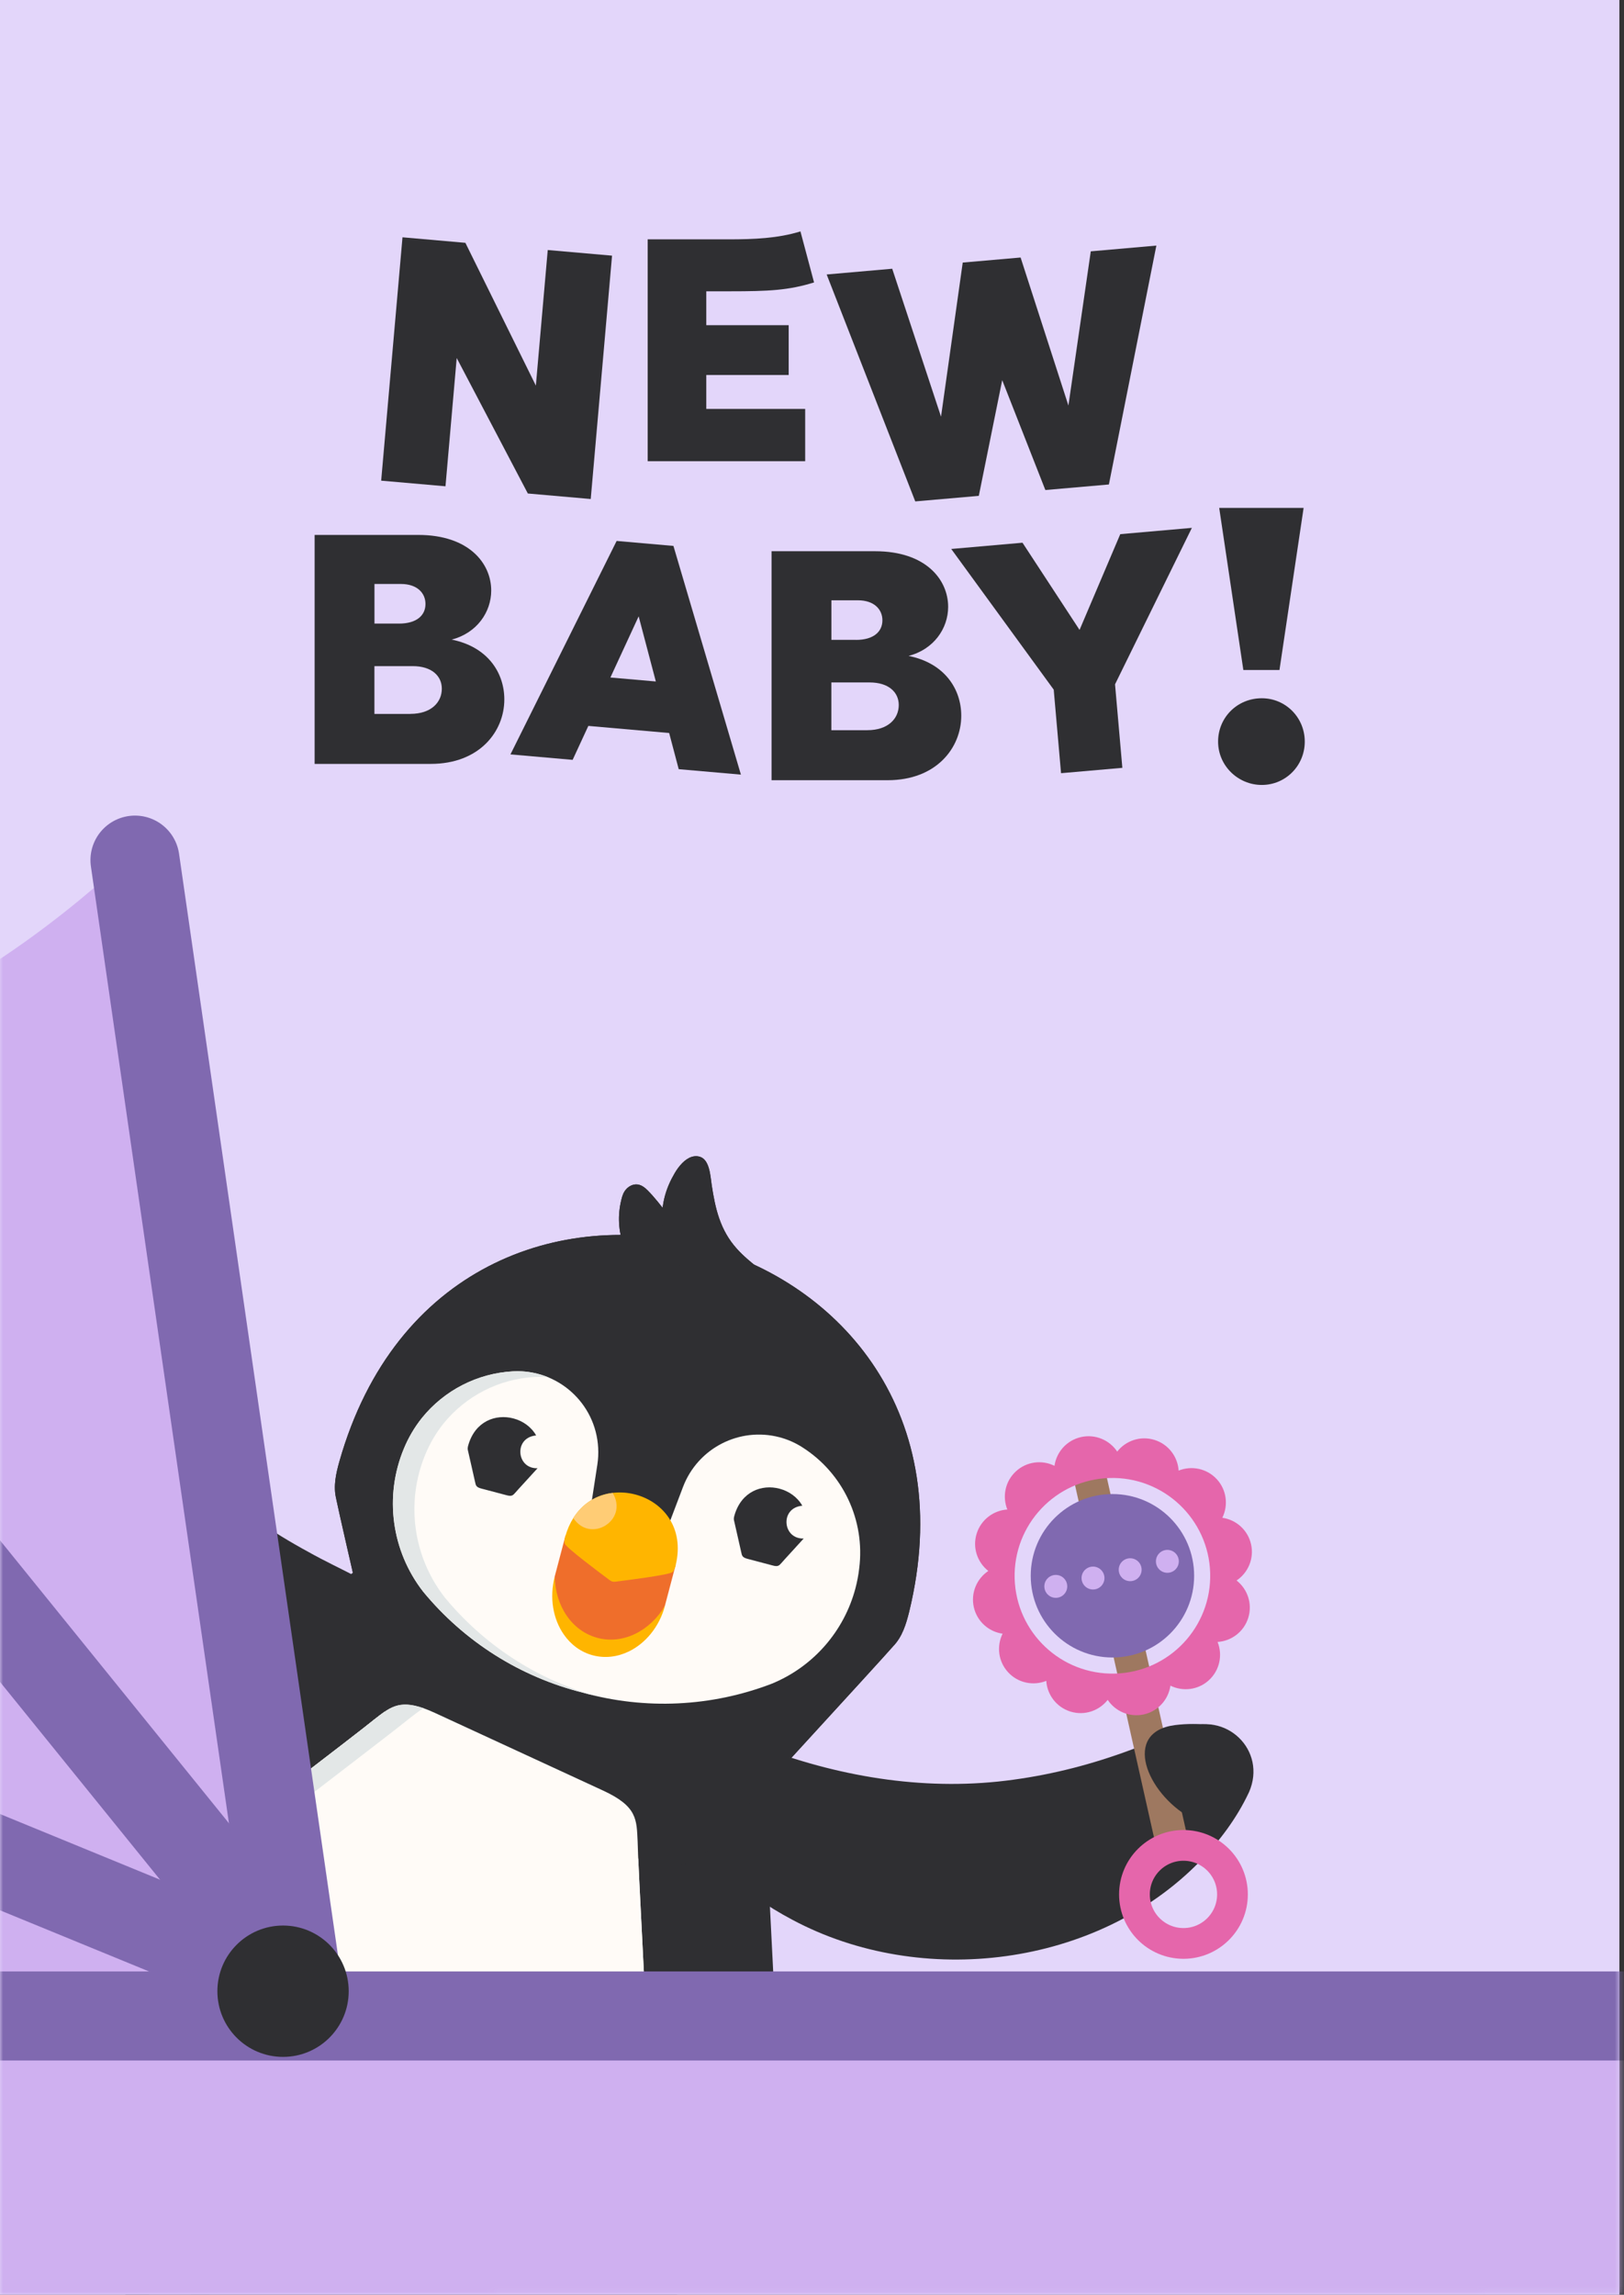 <svg width="269" height="380" viewBox="0 0 269 380" fill="none" xmlns="http://www.w3.org/2000/svg">
<rect x="0" y="0" width="269" height="380" fill="#333333" stroke="none"/>
<path d="M268.235 0H0V380H268.235V0Z" fill="#E3D6FA"/>
<mask id="mask0_380_27212" style="mask-type:luminance" maskUnits="userSpaceOnUse" x="0" y="125" width="269" height="255">
<path d="M268.344 379.891L0 380V128.938L268.344 125.636V379.891Z" fill="white"/>
</mask>
<g mask="url(#mask0_380_27212)">
<path d="M206.88 296.789C204.881 301.056 202.02 304.868 198.744 308.247C181.666 325.753 152.639 329.335 131.251 317.91C122.833 313.458 115.463 306.919 111.012 298.476C107.774 292.236 113.828 285.166 120.438 287.305C122.533 287.95 124.57 288.787 126.588 289.522C139.834 294.452 153.987 296.655 167.897 294.707C174.513 293.807 180.97 292.134 187.363 289.752C190.301 288.717 193.098 287.459 196.042 286.328C202.984 283.167 209.946 289.815 206.88 296.796" fill="#2F2F32"/>
<path d="M6.904 390.908C6.023 390.499 5.748 389.395 6.31 388.609C12.345 380.172 21.944 379.131 29.461 382.606C36.978 386.074 42.413 394.057 39.903 404.122C39.667 405.061 38.645 405.565 37.77 405.163L6.904 390.915V390.908Z" fill="#FFB500"/>
<path d="M55.691 248.22C56.4 251.777 64.952 288.506 65.348 290.869C66.274 294.957 66.529 297.434 73.446 299.261L107.346 308.209C114.256 310.035 115.706 308.004 118.529 304.907C120.042 303.055 145.601 275.318 147.971 272.578C149.471 271.013 150.091 268.931 150.602 266.875C158.534 234.291 139.406 212.385 116.127 206.254C92.848 200.097 65.412 209.715 56.228 241.967C55.653 244.011 55.168 246.125 55.698 248.226" fill="#2F2F32"/>
<path d="M127.067 358.522C122.456 368.025 116.81 375.663 110.487 381.609C92.056 398.968 67.883 401.963 46.845 395.123H46.839C44.137 394.242 41.493 393.207 38.919 392.013C16.241 381.558 -0.996 359.32 0.421 330.785C0.849 322.118 3.002 312.871 7.242 303.195C8.405 300.577 9.72 297.952 12.083 296.221C15.858 293.143 55.965 262.557 58.833 260.124C58.852 260.111 58.865 260.099 58.877 260.086C63.361 256.624 65.762 254.261 74.537 258.317L117.57 278.185C126.345 282.234 126.109 285.6 126.377 291.259C126.377 291.278 126.377 291.297 126.377 291.323C126.39 295.084 129.117 345.449 129.225 350.315C129.436 353.24 128.293 355.942 127.054 358.522" fill="#2F2F32"/>
<path d="M106.054 348.508C103.072 354.658 99.419 359.601 95.325 363.452C83.395 374.686 67.748 376.628 54.132 372.196H54.125C52.375 371.627 50.664 370.957 49.003 370.184C47.113 369.315 45.273 368.313 43.517 367.195C31.645 359.64 23.285 346.643 24.083 330.562C24.364 324.948 25.75 318.964 28.502 312.705C29.256 311.012 30.105 309.314 31.632 308.19C34.078 306.197 60.033 286.405 61.891 284.828C61.904 284.821 61.91 284.808 61.923 284.802C64.472 282.829 65.985 281.411 70.168 282.88C70.743 283.084 71.375 283.34 72.059 283.659L99.917 296.521C105.595 299.146 105.441 301.318 105.62 304.984C105.62 304.996 105.62 305.009 105.62 305.022C105.62 307.462 107.389 340.052 107.459 343.207C107.594 345.098 106.853 346.847 106.054 348.521" fill="#FFFBF7"/>
<path d="M142.318 259.722C143.327 251.777 139.661 243.966 132.904 239.668C131.735 238.915 130.451 238.353 129.11 238.001C122.468 236.264 115.596 239.802 113.144 246.208L110.826 252.314C110.532 253.086 109.638 253.431 108.897 253.061C107.498 252.358 105.921 251.758 104.222 251.311C102.517 250.857 100.843 250.602 99.272 250.525C98.448 250.481 97.835 249.74 97.963 248.922L98.947 242.529C99.087 241.61 99.132 240.684 99.081 239.758C98.691 232.362 92.375 226.691 84.986 227.087C79.084 227.406 73.598 230.21 69.881 234.814C68.655 236.354 67.653 238.065 66.899 239.885C63.61 247.779 64.836 256.835 70.099 263.579C76.9 271.844 86.18 277.707 96.564 280.299C106.879 283.167 117.838 282.65 127.833 278.818C134.737 275.989 139.827 270.094 141.698 263.011C141.979 261.938 142.19 260.84 142.318 259.728" fill="#FFFBF7"/>
<path d="M98.353 280.759C97.753 280.625 97.159 280.466 96.565 280.299C86.18 277.707 76.907 271.844 70.099 263.579C64.843 256.835 63.617 247.779 66.899 239.885C67.647 238.065 68.649 236.36 69.882 234.814C73.599 230.216 79.085 227.406 84.986 227.087C87.068 226.978 89.067 227.349 90.874 228.102C90.121 228.013 89.342 227.981 88.55 228.026C82.648 228.345 77.162 231.155 73.445 235.753C72.219 237.299 71.217 239.004 70.463 240.824C67.174 248.718 68.4 257.774 73.663 264.518C80.075 272.304 88.684 277.962 98.353 280.753" fill="#E3E7E7"/>
<path d="M89.041 243.136C89.041 243.136 89.022 243.155 89.009 243.168C88.716 243.507 85.522 246.968 85.337 247.204C84.986 247.588 84.807 247.843 83.945 247.613L79.711 246.495C78.848 246.266 78.817 245.959 78.701 245.448C78.65 245.154 77.584 240.569 77.494 240.128C77.431 239.866 77.488 239.604 77.558 239.343C78.701 235.319 82.131 234.118 85.031 234.885C86.589 235.293 87.994 236.271 88.811 237.708C88.76 237.708 88.716 237.708 88.665 237.72C86.812 237.957 86.059 239.394 86.206 240.722C86.346 241.999 87.317 243.187 89.035 243.136" fill="#2F2F32"/>
<path d="M133.127 254.772C133.127 254.772 133.108 254.792 133.095 254.804C132.802 255.143 129.608 258.604 129.423 258.841C129.072 259.224 128.893 259.479 128.031 259.249L123.797 258.132C122.934 257.902 122.902 257.595 122.787 257.084C122.736 256.791 121.67 252.205 121.58 251.764C121.517 251.502 121.574 251.241 121.644 250.979C122.787 246.955 126.217 245.755 129.117 246.521C130.675 246.93 132.08 247.907 132.897 249.344C132.846 249.344 132.802 249.344 132.75 249.357C130.898 249.593 130.145 251.03 130.292 252.358C130.432 253.636 131.403 254.823 133.121 254.772" fill="#2F2F32"/>
<path d="M111.388 260.361C110.992 260.82 103.82 261.727 101.878 261.964C101.565 262.002 101.259 261.919 101.01 261.734C99.439 260.565 93.646 256.241 93.531 255.647C93.429 255.239 93.518 254.83 93.633 254.434C93.959 253.284 94.412 252.275 94.955 251.419C96.552 248.871 98.966 247.556 101.489 247.255C102.734 247.102 104.011 247.204 105.225 247.524C109.734 248.711 113.432 252.952 111.899 259.256C111.803 259.658 111.682 260.06 111.394 260.361" fill="#FFB500"/>
<path d="M100.269 252.671C98.66 253.661 96.393 253.578 94.949 251.426C96.546 248.878 98.96 247.562 101.483 247.262C101.483 247.262 101.483 247.262 101.483 247.268C102.837 249.561 101.891 251.668 100.263 252.671" fill="#FFCC75"/>
<path d="M57.632 395.117C54.93 394.242 52.286 393.201 49.712 392.013C27.034 381.558 9.797 359.32 11.214 330.785C13.092 329.578 14.957 328.339 16.803 327.075C12.683 358.279 30.655 382.753 54.79 393.878C55.729 394.312 56.674 394.727 57.626 395.117" fill="#2F2F32"/>
<path d="M43.517 367.195C31.645 359.64 23.285 346.643 24.083 330.562C24.364 324.948 25.75 318.964 28.502 312.705C29.256 311.013 30.105 309.314 31.632 308.19C34.078 306.197 60.033 286.405 61.891 284.828C61.904 284.821 61.91 284.809 61.923 284.802C64.472 282.835 65.985 281.411 70.168 282.88C69.351 283.352 68.565 283.991 67.646 284.7C67.639 284.706 67.626 284.719 67.614 284.726C65.672 286.367 38.555 307.053 36.007 309.129C34.41 310.304 33.516 312.073 32.73 313.848C29.863 320.388 28.407 326.647 28.113 332.503C27.391 346.994 33.791 359.084 43.517 367.201" fill="#E3E7E7"/>
<path d="M122.053 212.985L113.016 214.154C113.016 214.154 112.99 214.154 112.978 214.154C112.844 214.135 112.716 214.122 112.588 214.103C111.49 213.975 110.679 213.879 110.436 213.841C109.836 213.783 109.325 213.458 108.833 213.113C102.989 208.949 101.635 203.207 103.034 198.251C103.047 198.207 103.059 198.168 103.072 198.124C103.162 197.823 103.283 197.542 103.455 197.274C103.915 196.553 104.765 196.029 105.62 196.144C106.265 196.233 106.815 196.655 107.268 197.115C109.663 199.503 111.336 202.53 113.917 204.746C116.203 206.701 118.815 208.31 121.504 209.664C121.913 209.868 122.328 210.047 122.756 210.201L122.059 212.985H122.053Z" fill="#2F2F32"/>
<path d="M125.093 212.94C124.831 213.17 124.167 213.873 123.58 214.211C123.024 214.147 122.468 214.083 121.932 214.02C119.799 213.771 117.966 213.553 117.576 213.496C116.976 213.438 116.459 213.113 115.98 212.768C108.814 207.665 108.399 200.199 111.515 194.707C111.515 194.7 111.522 194.694 111.528 194.688C111.822 194.126 112.192 193.538 112.627 193.027C112.627 193.014 112.646 193.008 112.652 192.995C113.54 191.941 114.683 191.194 115.916 191.552C117.57 192.037 117.672 194.847 117.883 196.214C118.477 200.142 119.275 203.673 122.009 206.739C123.145 208.016 124.48 209.089 125.809 210.162C126.313 210.571 126.543 210.897 126.575 211.19C126.632 211.778 125.911 212.225 125.1 212.934" fill="#2F2F32"/>
<path d="M55.691 248.22C56.4 251.777 64.952 288.506 65.348 290.869C66.274 294.957 66.529 297.434 73.446 299.261L107.346 308.209C114.256 310.035 115.706 308.004 118.529 304.907C120.042 303.055 145.601 275.318 147.971 272.578C149.471 271.013 150.091 268.931 150.602 266.875C158.534 234.291 139.406 212.385 116.127 206.254C92.848 200.097 65.412 209.715 56.228 241.967C55.653 244.011 55.168 246.125 55.698 248.226" fill="#2F2F32"/>
<path d="M57.473 261.223C57.473 261.223 57.192 261.446 57.173 261.459C54.299 263.893 15.864 293.143 12.09 296.221C9.727 297.952 8.411 300.577 7.249 303.195C3.008 312.871 0.856 322.119 0.428 330.785C-0.99 359.32 16.248 381.558 38.926 392.013C41.5 393.207 44.144 394.242 46.846 395.117H46.852C48.998 395.82 51.182 396.414 53.386 396.899C53.022 396.784 52.651 396.669 52.287 396.554H52.281C49.579 395.673 46.935 394.638 44.361 393.444C21.683 382.989 4.445 360.751 5.863 332.216C6.291 323.549 8.443 314.302 12.684 304.626C13.846 302.007 15.162 299.383 17.525 297.652C21.299 294.574 58.533 266.422 61.407 263.988C61.426 263.976 59.523 262.072 59.536 262.06L57.473 261.217V261.223Z" fill="#09090A"/>
<path d="M106.054 348.508C103.072 354.658 99.419 359.601 95.325 363.452C83.395 374.686 67.748 376.628 54.132 372.196H54.125C52.375 371.627 50.664 370.957 49.003 370.184C47.113 369.315 45.273 368.313 43.517 367.195C31.645 359.64 23.285 346.643 24.083 330.562C24.364 324.948 25.75 318.964 28.502 312.705C29.256 311.012 30.105 309.314 31.632 308.19C34.078 306.197 60.033 286.405 61.891 284.828C61.904 284.821 61.91 284.808 61.923 284.802C64.472 282.829 65.985 281.411 70.168 282.88C70.743 283.084 71.375 283.34 72.059 283.659L99.917 296.521C105.595 299.146 105.441 301.318 105.62 304.984C105.62 304.996 105.62 305.009 105.62 305.022C105.62 307.462 107.389 340.052 107.459 343.207C107.594 345.098 106.853 346.847 106.054 348.521" fill="#FFFBF7"/>
<path d="M142.318 259.722C143.327 251.777 139.661 243.966 132.904 239.668C131.735 238.915 130.451 238.353 129.11 238.001C122.468 236.264 115.596 239.802 113.144 246.208L110.826 252.314C110.532 253.086 109.638 253.431 108.897 253.061C107.498 252.358 105.921 251.758 104.222 251.311C102.517 250.857 100.843 250.602 99.272 250.525C98.448 250.481 97.835 249.74 97.963 248.922L98.947 242.529C99.087 241.61 99.132 240.684 99.081 239.758C98.691 232.362 92.375 226.691 84.986 227.087C79.084 227.406 73.598 230.21 69.881 234.814C68.655 236.354 67.653 238.065 66.899 239.885C63.61 247.779 64.836 256.835 70.099 263.579C76.9 271.844 86.18 277.707 96.564 280.299C106.879 283.167 117.838 282.65 127.833 278.818C134.737 275.989 139.827 270.094 141.698 263.011C141.979 261.938 142.19 260.84 142.318 259.728" fill="#FFFBF7"/>
<path d="M98.353 280.759C97.753 280.625 97.159 280.466 96.565 280.299C86.18 277.707 76.907 271.844 70.099 263.579C64.843 256.835 63.617 247.779 66.899 239.885C67.647 238.065 68.649 236.36 69.882 234.814C73.599 230.216 79.085 227.406 84.986 227.087C87.068 226.978 89.067 227.349 90.874 228.102C90.121 228.013 89.342 227.981 88.55 228.026C82.648 228.345 77.162 231.155 73.445 235.753C72.219 237.299 71.217 239.004 70.463 240.824C67.174 248.718 68.4 257.774 73.663 264.518C80.075 272.304 88.684 277.962 98.353 280.753" fill="#E3E7E7"/>
<path d="M89.041 243.136C89.041 243.136 89.022 243.155 89.009 243.168C88.716 243.507 85.522 246.968 85.337 247.204C84.986 247.588 84.807 247.843 83.945 247.613L79.711 246.495C78.848 246.266 78.817 245.959 78.701 245.448C78.65 245.154 77.584 240.569 77.494 240.128C77.431 239.866 77.488 239.604 77.558 239.343C78.701 235.319 82.131 234.118 85.031 234.885C86.589 235.293 87.994 236.271 88.811 237.708C88.76 237.708 88.716 237.708 88.665 237.72C86.812 237.957 86.059 239.394 86.206 240.722C86.346 241.999 87.317 243.187 89.035 243.136" fill="#2F2F32"/>
<path d="M133.127 254.772C133.127 254.772 133.108 254.792 133.095 254.804C132.802 255.143 129.608 258.604 129.423 258.841C129.072 259.224 128.893 259.479 128.031 259.249L123.797 258.132C122.934 257.902 122.902 257.595 122.787 257.084C122.736 256.791 121.67 252.205 121.58 251.764C121.517 251.502 121.574 251.241 121.644 250.979C122.787 246.955 126.217 245.755 129.117 246.521C130.675 246.93 132.08 247.907 132.897 249.344C132.846 249.344 132.802 249.344 132.75 249.357C130.898 249.593 130.145 251.03 130.292 252.358C130.432 253.636 131.403 254.823 133.121 254.772" fill="#2F2F32"/>
<path d="M43.517 367.195C31.645 359.64 23.285 346.643 24.083 330.562C24.364 324.948 25.75 318.964 28.502 312.705C29.256 311.013 30.105 309.314 31.632 308.19C34.078 306.197 60.033 286.405 61.891 284.828C61.904 284.821 61.91 284.809 61.923 284.802C64.472 282.835 65.985 281.411 70.168 282.88C69.351 283.352 68.565 283.991 67.646 284.7C67.639 284.706 67.626 284.719 67.614 284.726C65.672 286.367 38.555 307.053 36.007 309.129C34.41 310.304 33.516 312.073 32.73 313.848C29.863 320.388 28.407 326.647 28.113 332.503C27.391 346.994 33.791 359.084 43.517 367.201" fill="#E3E7E7"/>
<path d="M122.053 212.985L113.016 214.154C113.016 214.154 112.99 214.154 112.978 214.154C112.844 214.135 112.716 214.122 112.588 214.103C111.49 213.975 110.679 213.879 110.436 213.841C109.836 213.783 109.325 213.458 108.833 213.113C102.989 208.949 101.635 203.207 103.034 198.251C103.047 198.207 103.059 198.168 103.072 198.124C103.162 197.823 103.283 197.542 103.455 197.274C103.915 196.553 104.765 196.029 105.62 196.144C106.265 196.233 106.815 196.655 107.268 197.115C109.663 199.503 111.336 202.53 113.917 204.746C116.203 206.701 118.815 208.31 121.504 209.664C121.913 209.868 122.328 210.047 122.756 210.201L122.059 212.985H122.053Z" fill="#2F2F32"/>
<path d="M125.093 212.94C124.831 213.17 124.167 213.873 123.58 214.211C123.024 214.147 122.468 214.083 121.932 214.02C119.799 213.771 117.966 213.553 117.576 213.496C116.976 213.438 116.459 213.113 115.98 212.768C108.814 207.665 108.399 200.199 111.515 194.707C111.515 194.7 111.522 194.694 111.528 194.688C111.822 194.126 112.192 193.538 112.627 193.027C112.627 193.014 112.646 193.008 112.652 192.995C113.54 191.941 114.683 191.194 115.916 191.552C117.57 192.037 117.672 194.847 117.883 196.214C118.477 200.142 119.275 203.673 122.009 206.739C123.145 208.016 124.48 209.089 125.809 210.162C126.313 210.571 126.543 210.897 126.575 211.19C126.632 211.778 125.911 212.225 125.1 212.934" fill="#2F2F32"/>
<path d="M58.578 276.321C54.05 277.617 49.298 277.975 44.598 277.719C20.182 276.359 -1.603 256.842 -7.057 233.212C-9.234 223.945 -9.151 214.09 -5.715 205.187C-3.142 198.647 6.17 198.558 8.903 204.945C9.797 206.95 10.5 209.032 11.279 211.037C16.273 224.258 23.918 236.373 34.526 245.57C39.559 249.963 45.058 253.725 51.061 256.982C53.775 258.515 56.56 259.799 59.351 261.268C66.293 264.423 65.859 274.034 58.591 276.314" fill="#2F2F32"/>
<path d="M93.665 254.306L91.883 261.063C91.73 265.451 94.086 272.45 98.346 273.574C102.606 274.698 108.277 269.851 110.142 265.879L111.924 259.122L93.665 254.3V254.306Z" fill="#EF6E2B"/>
<path d="M98.972 271.224C94.712 270.1 91.96 265.898 91.889 261.07C90.976 264.595 91.621 268.101 93.365 270.63C94.533 272.329 96.194 273.587 98.212 274.117C100.23 274.647 102.293 274.373 104.152 273.479C106.917 272.137 109.21 269.41 110.155 265.891C107.709 270.055 103.245 272.355 98.978 271.231L98.972 271.224Z" fill="#FFB500"/>
<path d="M111.401 260.322C111.005 260.782 103.833 261.689 101.891 261.925C101.578 261.964 101.271 261.881 101.022 261.695C99.451 260.527 93.659 256.203 93.544 255.609C93.442 255.2 93.531 254.791 93.646 254.395C93.972 253.246 94.425 252.237 94.968 251.381C96.565 248.833 98.979 247.517 101.501 247.217C102.747 247.064 104.024 247.166 105.238 247.485C109.746 248.673 113.444 252.914 111.912 259.217C111.816 259.62 111.694 260.022 111.407 260.322" fill="#FFB500"/>
<path d="M100.275 252.627C98.666 253.617 96.398 253.534 94.955 251.381C96.552 248.833 98.966 247.517 101.489 247.217C101.489 247.217 101.489 247.217 101.489 247.224C102.842 249.516 101.897 251.624 100.269 252.627" fill="#FFCC75"/>
<path d="M-140.281 333.838H276.953C276.953 414.998 211.063 480.888 129.902 480.888H6.763C-74.397 480.888 -140.287 414.998 -140.287 333.838H-140.281Z" fill="#CFB0F0"/>
<path d="M50.409 333.557H-139.814C-125.77 307.832 -124.423 257.314 -124.423 257.314L-69.147 181.359C-69.147 181.359 -41.085 178.025 -18.872 169.001C3.34 159.977 22.768 140.498 22.768 140.498L50.403 333.557H50.409Z" fill="#CFB0F0"/>
<path d="M-141.756 333.838H276.953" stroke="#8069B0" stroke-width="14.75" stroke-miterlimit="10" stroke-linecap="round"/>
<path d="M49.164 328.537L-124.423 257.314" stroke="#8069B0" stroke-width="14.75" stroke-miterlimit="10" stroke-linecap="round"/>
<path d="M49.05 327.394L-69.147 181.359" stroke="#8069B0" stroke-width="14.75" stroke-miterlimit="10" stroke-linecap="round"/>
<path d="M49.049 327.394L22.359 142.433" stroke="#8069B0" stroke-width="14.75" stroke-miterlimit="10" stroke-linecap="round"/>
<path d="M46.884 340.614C52.891 340.614 57.76 335.745 57.76 329.738C57.76 323.731 52.891 318.862 46.884 318.862C40.877 318.862 36.008 323.731 36.008 329.738C36.008 335.745 40.877 340.614 46.884 340.614Z" fill="#2F2F32"/>
<path d="M182.927 242.857L177.643 244.042L191.619 306.366L196.904 305.181L182.927 242.857Z" fill="#9E7860"/>
<path d="M184.265 274.475C191.739 274.475 197.798 268.416 197.798 260.942C197.798 253.468 191.739 247.409 184.265 247.409C176.79 247.409 170.731 253.468 170.731 260.942C170.731 268.416 176.79 274.475 184.265 274.475Z" fill="#8069B0"/>
<path d="M204.823 261.727C206.732 260.45 207.76 258.093 207.224 255.718C206.688 253.342 204.74 251.662 202.466 251.337C203.481 249.28 203.194 246.719 201.54 244.937C199.886 243.155 197.357 242.67 195.23 243.526C195.083 241.233 193.55 239.164 191.226 238.442C188.901 237.72 186.468 238.57 185.056 240.377C183.779 238.468 181.422 237.439 179.047 237.976C176.671 238.519 174.991 240.46 174.665 242.734C172.609 241.718 170.048 242.006 168.266 243.66C166.478 245.314 165.999 247.843 166.855 249.97C164.562 250.117 162.493 251.649 161.771 253.974C161.049 256.299 161.899 258.732 163.706 260.144C161.796 261.421 160.768 263.778 161.305 266.153C161.848 268.529 163.789 270.209 166.069 270.534C165.054 272.591 165.341 275.152 166.995 276.934C168.649 278.716 171.178 279.201 173.305 278.345C173.452 280.638 174.985 282.707 177.309 283.429C179.634 284.151 182.067 283.301 183.479 281.494C184.756 283.403 187.113 284.432 189.489 283.895C191.864 283.352 193.544 281.411 193.87 279.137C195.926 280.153 198.487 279.865 200.269 278.211C202.051 276.557 202.536 274.028 201.68 271.901C203.973 271.754 206.043 270.222 206.764 267.897C207.486 265.572 206.636 263.139 204.829 261.727H204.823ZM184.724 277.138C175.783 277.394 168.324 270.349 168.068 261.408C167.813 252.467 174.857 245.007 183.798 244.752C192.739 244.497 200.199 251.541 200.454 260.482C200.71 269.423 193.665 276.883 184.724 277.138Z" fill="#E566AB"/>
<path d="M174.882 264.595C175.93 264.595 176.779 263.746 176.779 262.698C176.779 261.65 175.93 260.801 174.882 260.801C173.835 260.801 172.985 261.65 172.985 262.698C172.985 263.746 173.835 264.595 174.882 264.595Z" fill="#CFB0F0"/>
<path d="M181.046 263.215C182.094 263.215 182.943 262.366 182.943 261.319C182.943 260.271 182.094 259.422 181.046 259.422C179.999 259.422 179.149 260.271 179.149 261.319C179.149 262.366 179.999 263.215 181.046 263.215Z" fill="#CFB0F0"/>
<path d="M187.202 261.836C188.25 261.836 189.099 260.987 189.099 259.939C189.099 258.892 188.25 258.042 187.202 258.042C186.155 258.042 185.306 258.892 185.306 259.939C185.306 260.987 186.155 261.836 187.202 261.836Z" fill="#CFB0F0"/>
<path d="M193.365 260.45C194.412 260.45 195.261 259.601 195.261 258.553C195.261 257.506 194.412 256.656 193.365 256.656C192.317 256.656 191.468 257.506 191.468 258.553C191.468 259.601 192.317 260.45 193.365 260.45Z" fill="#CFB0F0"/>
<path d="M196.028 321.825C200.512 321.825 204.146 318.191 204.146 313.708C204.146 309.224 200.512 305.59 196.028 305.59C191.545 305.59 187.911 309.224 187.911 313.708C187.911 318.191 191.545 321.825 196.028 321.825Z" stroke="#E566AB" stroke-width="5.09" stroke-miterlimit="10"/>
<path d="M200.71 285.607C198.481 285.473 196.738 285.402 194.624 285.67C185.83 286.801 189.879 296.917 197.159 300.992L200.429 295.934L200.717 285.6L200.71 285.607Z" fill="#2F2F32"/>
</g>
<path d="M97.855 82.635L87.432 81.722L75.649 59.286L73.79 80.528L63.138 79.596L66.669 39.296L77.086 40.21L88.76 63.853L90.728 41.404L101.38 42.336L97.849 82.635H97.855Z" fill="#2F2F32"/>
<path d="M107.282 39.635H120.668C124.871 39.635 128.856 39.475 132.586 38.319L134.84 46.769C130.638 48.078 127.336 48.238 120.93 48.238H116.99V53.851H130.638V62.096H116.99V67.717H133.371V76.377H107.282V39.629V39.635Z" fill="#2F2F32"/>
<path d="M191.54 40.669L183.678 80.228L173.153 81.147L166.007 62.952L162.13 82.112L151.605 83.031L136.929 45.453L147.786 44.501L155.871 69L159.467 43.48L169.053 42.643L176.972 67.154L180.677 41.621L191.534 40.669H191.54Z" fill="#2F2F32"/>
<path d="M102.134 89.578L111.548 90.402L122.724 128.274L112.423 127.374L110.839 121.383L97.453 120.208L94.853 125.828L84.552 124.927L102.14 89.578H102.134ZM108.635 112.857L105.787 102.064L101.106 112.193L108.635 112.85V112.857Z" fill="#2F2F32"/>
<path d="M127.795 91.283H144.968C153.367 91.283 157.052 95.996 157.052 100.492C157.052 104.069 154.67 107.537 150.499 108.616C156.458 109.81 159.223 114.089 159.223 118.528C159.223 123.835 155.104 129.2 147.031 129.2H127.801V91.277L127.795 91.283ZM141.775 105.966C144.7 105.966 146.163 104.612 146.163 102.715C146.163 100.927 144.809 99.407 142.101 99.407H137.713V105.959H141.775V105.966ZM143.672 120.917C147.082 120.917 148.871 119.02 148.871 116.746C148.871 114.632 147.191 113.01 144.049 113.01H137.707V120.923H143.666L143.672 120.917Z" fill="#2F2F32"/>
<path d="M52.108 88.582H69.282C77.68 88.582 81.365 93.295 81.365 97.791C81.365 101.367 78.983 104.835 74.813 105.915C80.771 107.109 83.537 111.388 83.537 115.827C83.537 121.134 79.417 126.499 71.345 126.499H52.115V88.575L52.108 88.582ZM66.089 103.264C69.014 103.264 70.476 101.91 70.476 100.014C70.476 98.225 69.122 96.705 66.414 96.705H62.027V103.258H66.089V103.264ZM67.985 118.215C71.396 118.215 73.184 116.318 73.184 114.045C73.184 111.931 71.504 110.309 68.362 110.309H62.02V118.222H67.979L67.985 118.215Z" fill="#2F2F32"/>
<path d="M184.694 113.317L185.907 127.15L175.752 128.038L174.539 114.204L157.563 90.906L169.366 89.872L178.818 104.312L185.562 88.454L197.422 87.413L184.7 113.31L184.694 113.317Z" fill="#2F2F32"/>
<path d="M209.007 115.628C212.941 115.628 216.122 118.809 216.122 122.807C216.122 126.805 212.941 129.985 209.007 129.985C205.073 129.985 201.765 126.805 201.765 122.807C201.765 118.809 204.945 115.628 209.007 115.628ZM211.938 110.947H205.948L201.95 84.111H215.93L211.932 110.947H211.938Z" fill="#2F2F32"/>
</svg>
